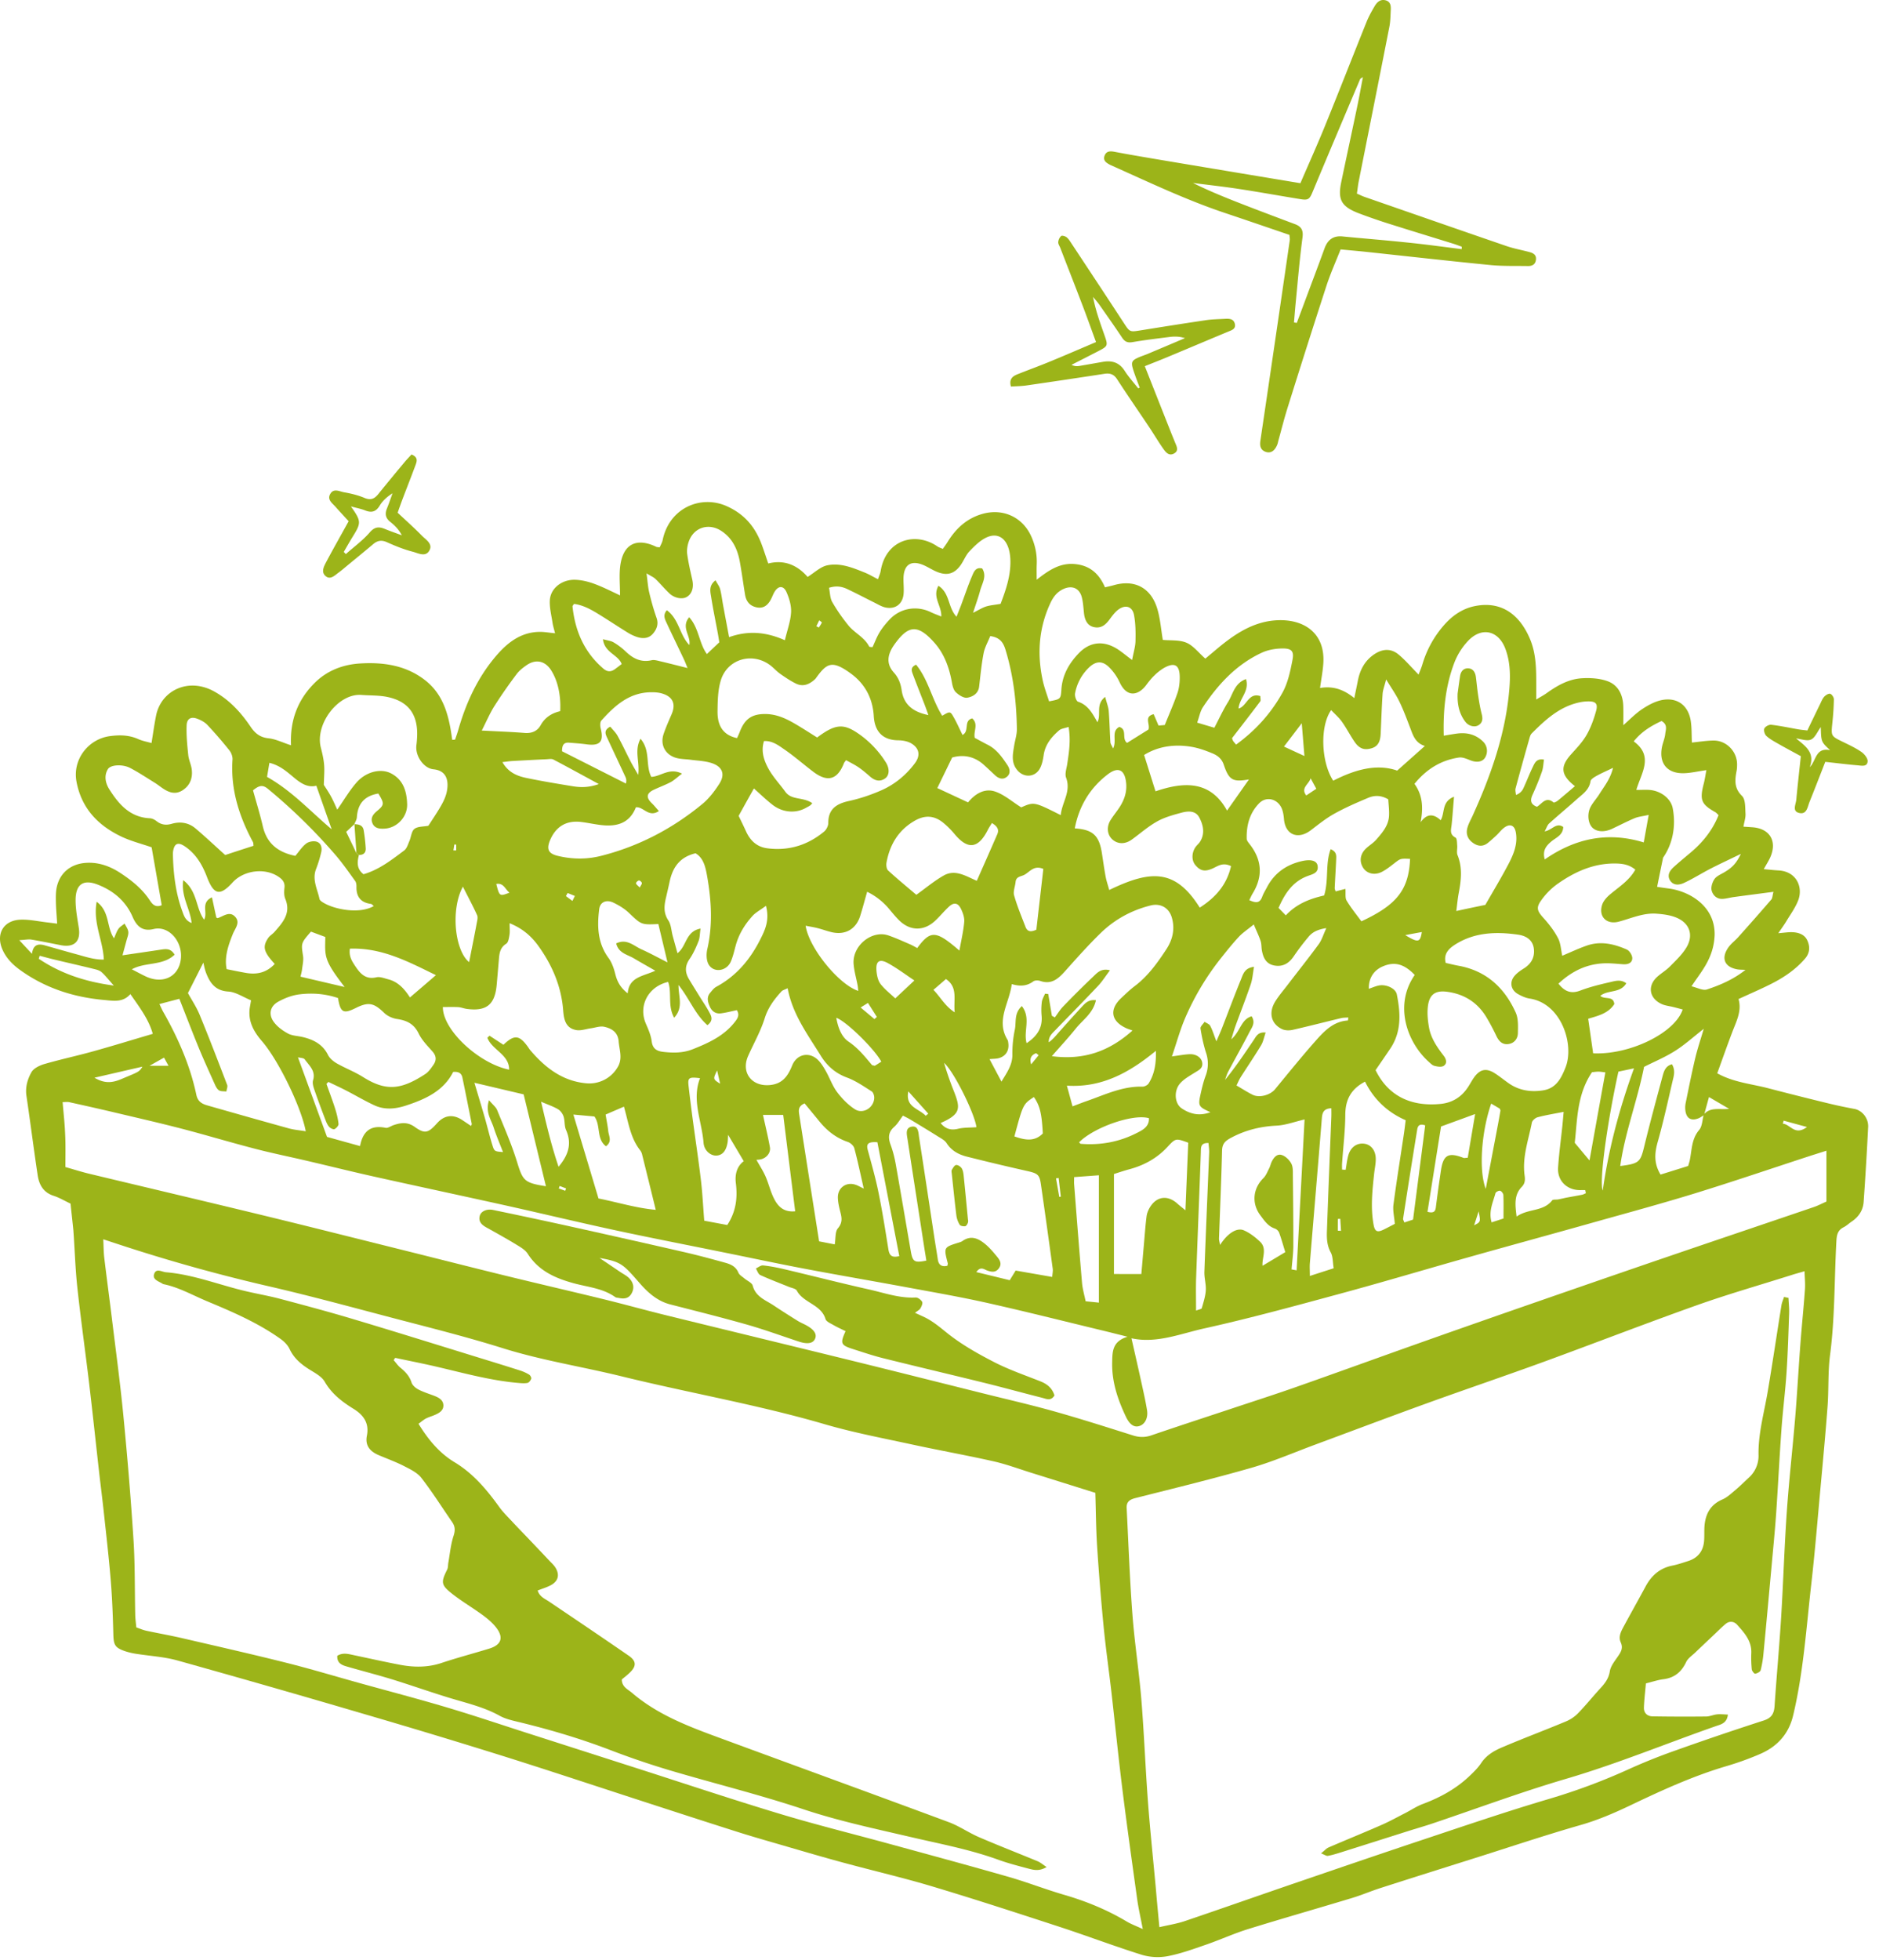 <svg width="163" height="170" fill="none" xmlns="http://www.w3.org/2000/svg"><path d="M6.12 104.381c-.549-.26-.987-.524-1.466-.678-.89-.285-1.26-.955-1.385-1.779-.345-2.29-.633-4.589-.974-6.879-.114-.759.093-1.461.438-2.067.199-.345.719-.588 1.145-.71 1.389-.402 2.806-.703 4.199-1.092 1.697-.471 3.382-.991 5.177-1.519-.361-1.28-1.15-2.298-1.945-3.447-.65.75-1.466.584-2.282.511-2.615-.235-5.031-1.007-7.187-2.53-.69-.487-1.283-1.055-1.629-1.847-.588-1.348.09-2.534 1.572-2.587.788-.028 1.58.155 2.371.244.24.028.483.06.804.101-.04-.674-.097-1.275-.11-1.876-.008-.434-.016-.88.078-1.299.272-1.23 1.202-1.986 2.46-2.091 1.137-.094 2.153.276 3.07.881.967.638 1.876 1.36 2.53 2.351.22.333.48.67 1.044.434l-.877-5.022c-.85-.3-1.844-.54-2.737-.983-1.974-.97-3.358-2.449-3.78-4.71-.358-1.913 1.014-3.704 2.919-3.951.844-.11 1.652-.094 2.448.264.35.158.743.227 1.141.34.139-.852.244-1.628.398-2.395.443-2.168 2.802-3.322 5.04-2.079 1.331.739 2.322 1.823 3.159 3.062.385.568.816.921 1.55.999.622.064 1.219.37 1.954.605-.098-2.173.589-3.968 2.079-5.434 1.088-1.072 2.473-1.575 3.922-1.66 2.006-.122 3.98.154 5.649 1.466 1.652 1.299 2.07 3.195 2.335 5.16.08-.008.166-.012.247-.02.098-.288.203-.576.285-.869.678-2.359 1.689-4.552 3.3-6.423.996-1.158 2.161-2.047 3.785-2.055.39 0 .78.073 1.304.122-.082-.33-.175-.617-.22-.914-.097-.638-.264-1.283-.235-1.92.045-1.069 1.056-1.84 2.2-1.803.963.032 1.832.39 2.689.783.361.167.715.337 1.202.569 0-.91-.085-1.738.016-2.542.244-1.909 1.405-2.498 3.127-1.67.06.03.142.025.296.046.085-.2.215-.41.26-.638.58-2.794 3.318-3.935 5.559-2.932 1.543.69 2.473 1.811 3.033 3.33.187.503.353 1.02.565 1.64 1.433-.361 2.558.175 3.415 1.166.596-.366 1.112-.885 1.709-1.007 1.129-.236 2.213.21 3.257.633.365.146.706.354 1.14.573.094-.284.2-.5.236-.731.459-2.729 3.037-3.411 4.922-2.112.117.082.26.122.467.212.134-.195.28-.386.406-.59.727-1.185 1.685-2.07 3.057-2.452 1.767-.491 3.464.292 4.211 1.965.345.772.508 1.58.471 2.425-.016.39-.004.775-.004 1.327 1.035-.812 2.002-1.474 3.297-1.36 1.304.114 2.116.824 2.627 2.018.293-.069.528-.117.76-.183 1.766-.511 3.187.183 3.756 1.97.28.885.341 1.84.503 2.773.658.065 1.426-.016 2.047.244.593.248 1.039.853 1.64 1.38.232-.194.532-.442.825-.69 1.595-1.352 3.281-2.554 5.465-2.64 2.323-.089 4.118 1.158 3.947 3.74-.045.679-.179 1.349-.284 2.136 1.133-.19 2.054.13 2.972.878.118-.59.215-1.032.301-1.478.182-.955.597-1.763 1.429-2.323.715-.48 1.45-.528 2.107.02.601.5 1.113 1.109 1.738 1.742.114-.304.24-.58.325-.869a8.988 8.988 0 0 1 1.86-3.398c.727-.837 1.604-1.458 2.712-1.678 2.307-.454 3.866.752 4.751 2.819.577 1.34.557 2.753.557 4.166v1.12c.373-.227.649-.37.897-.548.926-.666 1.917-1.226 3.062-1.295.739-.045 1.539.004 2.225.252.926.337 1.336 1.177 1.368 2.164.017.528.004 1.06.004 1.653.557-.484 1.056-1.011 1.645-1.401.528-.35 1.137-.678 1.75-.788 1.324-.232 2.258.508 2.457 1.843.089.597.065 1.21.097 1.852.666-.065 1.275-.17 1.88-.174 1.125-.005 2.043.954 2.039 2.079 0 .178-.009.365-.041.54-.15.791-.232 1.502.467 2.184.309.3.272.999.304 1.523.025.35-.105.706-.178 1.145.276.016.511.032.747.049 1.515.093 2.189 1.173 1.596 2.57-.138.32-.333.617-.581 1.064.516.045.897.09 1.279.11 1.584.089 2.148 1.478 1.702 2.61-.248.63-.658 1.194-1.012 1.779-.182.305-.393.589-.706 1.056.499-.04.804-.09 1.108-.09.573 0 1.141.163 1.393.687.252.523.264 1.092-.191 1.616-.848.978-1.896 1.669-3.033 2.233-.873.435-1.77.82-2.729 1.263.301 1.043-.194 1.94-.548 2.879-.446 1.177-.865 2.363-1.299 3.561 1.429.792 2.964.914 4.422 1.295 1.709.447 3.427.877 5.145 1.296a41.41 41.41 0 0 0 2.322.495c.658.118 1.243.788 1.202 1.576a304.642 304.642 0 0 1-.39 6.484c-.048.723-.422 1.296-1.031 1.706-.24.162-.451.369-.707.499-.531.268-.601.691-.629 1.247-.179 3.281-.118 6.574-.548 9.843-.191 1.466-.106 2.964-.215 4.442-.175 2.343-.394 4.682-.609 7.017-.26 2.842-.492 5.684-.817 8.519-.426 3.764-.674 7.557-1.559 11.264-.382 1.608-1.368 2.692-2.838 3.334-.959.418-1.949.771-2.948 1.067-2.891.853-5.612 2.1-8.324 3.395-1.397.666-2.814 1.279-4.321 1.71-3.09.885-6.144 1.912-9.209 2.879-2.725.86-5.45 1.717-8.166 2.59-.824.264-1.624.609-2.457.861-3.009.91-6.03 1.771-9.03 2.7-1.239.386-2.425.93-3.651 1.353-1.092.377-2.193.779-3.322.994a4.816 4.816 0 0 1-2.229-.117c-2.412-.756-4.78-1.657-7.183-2.441-3.642-1.189-7.289-2.379-10.96-3.48-2.558-.767-5.169-1.372-7.747-2.071-1.64-.442-3.269-.921-4.901-1.396-1.421-.415-2.847-.817-4.256-1.263-2.79-.885-5.57-1.791-8.356-2.696-4.053-1.316-8.097-2.664-12.162-3.939a643.3 643.3 0 0 0-11.934-3.606A1228.772 1228.772 0 0 0 15.39 144c-1.173-.325-2.42-.39-3.633-.585a5.885 5.885 0 0 1-.942-.231c-.845-.297-.959-.54-.983-1.45-.04-1.551-.097-3.106-.223-4.653-.159-1.945-.382-3.886-.593-5.831-.13-1.223-.289-2.441-.427-3.663-.288-2.55-.556-5.1-.86-7.65-.33-2.761-.72-5.515-1.02-8.28-.178-1.652-.223-3.321-.345-4.978-.077-.772-.17-1.559-.243-2.298Zm24.798-30.398c.073.053.146.106.219.162-.159.618-.207 1.21.398 1.67 1.348-.386 2.432-1.239 3.528-2.06.228-.17.325-.527.451-.816.154-.353.175-.844.435-1.051.28-.224.771-.191 1.214-.276.353-.557.767-1.153 1.12-1.779.212-.373.398-.784.48-1.198.182-.934-.02-1.81-1.162-1.92-.84-.082-1.6-1.15-1.478-2.096.037-.288.057-.576.065-.864.04-1.836-.792-2.944-2.595-3.314-.735-.15-1.506-.118-2.257-.175-1.986-.142-4.028 2.518-3.505 4.565.126.49.244.99.285 1.49.044.511-.008 1.031-.025 1.746.118.187.382.572.605.974.216.39.386.8.56 1.174.581-.829 1.052-1.645 1.662-2.343.84-.962 2.131-1.267 3.029-.788 1.051.56 1.34 1.563 1.372 2.656.033 1.08-.852 2.046-1.928 2.12-.435.028-.914 0-1.097-.504-.154-.426.065-.735.41-1.02.65-.535.638-.657.118-1.518-1.198.203-1.787.869-1.864 2.055-.012.203-.138.398-.215.597l-.004.008c-.223.207-.443.418-.707.662l.886 1.843Zm116.904 22.715c-.155.093-.301.211-.467.28-.646.26-1.06.02-1.149-.662a1.997 1.997 0 0 1 .02-.645c.268-1.308.528-2.62.836-3.919.199-.832.476-1.644.735-2.53-.905.707-1.656 1.393-2.505 1.925-.877.552-1.848.954-2.672 1.373-.585 2.944-1.657 5.684-2.067 8.6 1.649-.211 1.75-.337 2.083-1.706.488-2.005 1.028-3.995 1.564-5.989.126-.463.235-.97.84-1.129.329.553.146 1.052.037 1.527-.402 1.73-.78 3.464-1.263 5.17-.276.97-.37 1.871.236 2.87l2.395-.747c.061-.211.106-.345.138-.483.187-.902.146-1.852.816-2.64.273-.32.273-.877.394-1.328.553-.686 1.365-.414 2.205-.503l-1.746-1.023c-.15.532-.288 1.047-.43 1.559Zm-48.687 70.597c-.199-1.051-.381-1.819-.487-2.598-.438-3.151-.881-6.307-1.275-9.462-.353-2.834-.637-5.676-.962-8.515-.22-1.9-.492-3.796-.678-5.701-.224-2.302-.41-4.608-.56-6.919-.098-1.51-.106-3.025-.155-4.637-1.88-.589-3.703-1.161-5.526-1.73-1.105-.345-2.197-.755-3.322-1.007-2.327-.524-4.674-.942-7.005-1.446-2.541-.552-5.108-1.035-7.605-1.762-5.807-1.697-11.768-2.716-17.635-4.158-3.44-.844-6.948-1.385-10.346-2.452-3.306-1.036-6.68-1.864-10.034-2.749-3.39-.894-6.773-1.811-10.188-2.599a147.818 147.818 0 0 1-11.723-3.212c-.853-.272-1.702-.552-2.676-.873.032.637.028 1.137.09 1.632.206 1.722.438 3.439.649 5.157.345 2.826.727 5.644 1.003 8.475.35 3.597.65 7.199.881 10.805.138 2.156.102 4.328.15 6.489.008.357.057.71.094 1.1.308.106.572.223.848.284 1.024.224 2.06.402 3.082.638 3.025.702 6.059 1.388 9.072 2.144 2.136.536 4.243 1.173 6.367 1.762 2.501.694 5.015 1.352 7.504 2.091 2.355.699 4.686 1.486 7.024 2.238 3.168 1.015 6.335 2.034 9.502 3.049 4.13 1.324 8.24 2.7 12.39 3.951 3.11.942 6.273 1.722 9.407 2.579 3.484.954 6.977 1.896 10.448 2.891 1.629.467 3.212 1.088 4.84 1.563 1.913.556 3.736 1.303 5.45 2.327.361.215.767.361 1.376.645Zm1.438-.166c.824-.191 1.543-.301 2.221-.532 3.248-1.101 6.481-2.242 9.725-3.35 3.622-1.239 7.244-2.481 10.878-3.691 3.622-1.206 7.24-2.441 10.899-3.525a52.908 52.908 0 0 0 6.891-2.554 50.174 50.174 0 0 1 4.012-1.62 275.383 275.383 0 0 1 7.804-2.652c.674-.219.893-.592.938-1.25.171-2.562.41-5.125.569-7.687.19-3.066.28-6.135.495-9.197.191-2.741.503-5.474.731-8.211.174-2.127.288-4.263.451-6.391.117-1.551.28-3.094.389-4.645.037-.516-.02-1.036-.036-1.58-.455.134-.764.215-1.072.313-2.757.873-5.543 1.669-8.267 2.635-4.463 1.588-8.881 3.301-13.331 4.926-3.367 1.226-6.757 2.375-10.127 3.593-3.229 1.17-6.441 2.38-9.661 3.574-1.831.678-3.634 1.461-5.506 2.001-3.338.959-6.716 1.779-10.086 2.632-.504.126-.784.337-.755.869.158 3.069.267 6.139.499 9.201.183 2.452.568 4.889.772 7.341.239 2.948.353 5.905.572 8.857.187 2.489.447 4.97.678 7.455.094 1.112.199 2.221.317 3.488Zm-94.9-65.92c.816.232 1.433.431 2.067.581 4.994 1.198 9.993 2.375 14.987 3.585 3.968.963 7.923 1.962 11.882 2.948 3.118.776 6.233 1.572 9.355 2.335 2.806.687 5.624 1.336 8.434 2.022 1.754.431 3.496.914 5.25 1.349 5.377 1.319 10.757 2.623 16.133 3.942 3.83.942 7.65 1.905 11.471 2.859 2.067.516 4.146.991 6.197 1.567 2.298.646 4.572 1.373 6.85 2.092.544.17 1.04.174 1.583-.013 2.461-.84 4.93-1.644 7.399-2.464 1.75-.581 3.504-1.145 5.242-1.759 3.305-1.161 6.603-2.359 9.904-3.532 2.952-1.048 5.912-2.087 8.872-3.119 4.199-1.458 8.398-2.915 12.6-4.353 4.483-1.535 8.97-3.045 13.453-4.572.365-.126.711-.309 1.088-.475v-4.41c-.556.179-.995.313-1.433.455-3.297 1.076-6.582 2.197-9.896 3.22-2.899.893-5.831 1.689-8.754 2.509-3.618 1.02-7.245 2.006-10.862 3.026-3.761 1.059-7.5 2.18-11.269 3.199-3.906 1.06-7.816 2.128-11.767 3.005-2.083.463-4.146 1.328-6.306.853.296 1.311.593 2.599.873 3.886.17.775.349 1.555.475 2.339.11.666-.167 1.202-.617 1.368-.471.175-.877-.077-1.219-.804-.702-1.482-1.222-3.009-1.185-4.69.02-.934 0-1.827 1.332-2.233-.987-.248-1.714-.431-2.44-.605-3.229-.78-6.453-1.592-9.693-2.319-2.222-.499-4.471-.893-6.713-1.307-3.057-.569-6.123-1.088-9.18-1.669-2.311-.439-4.613-.93-6.916-1.397-3.191-.65-6.387-1.267-9.566-1.953-3.11-.67-6.21-1.417-9.315-2.108-3.915-.869-7.841-1.705-11.756-2.578-1.904-.426-3.8-.901-5.705-1.344-1.478-.345-2.972-.646-4.442-1.031-2.1-.545-4.174-1.17-6.274-1.718-1.92-.5-3.857-.942-5.794-1.401-1.336-.317-2.68-.617-4.02-.914-.163-.036-.337-.004-.565-.004.078.959.183 1.852.216 2.75.052.941.024 1.883.024 2.882Zm117.054-16.656c-.921-.962-1.742-1.178-2.749-.755-.808.337-1.258 1.03-1.234 1.953.284-.098.544-.212.82-.276.646-.155 1.503.227 1.608.763.325 1.62.418 3.228-.564 4.694-.423.63-.853 1.25-1.279 1.872 1.059 2.18 3 3.188 5.628 2.932 1.043-.102 1.835-.605 2.403-1.478.199-.305.362-.63.581-.914.487-.625 1.007-.715 1.697-.288.427.268.817.593 1.227.88.909.638 1.937.793 3.001.622 1.108-.175 1.551-1.007 1.936-1.973.792-1.99-.345-5.563-3.102-5.986-.349-.052-.694-.21-1.007-.385-.617-.341-.767-1.011-.333-1.552.219-.272.528-.487.829-.674.649-.406.966-.986.868-1.73-.101-.759-.682-1.104-1.364-1.201-1.9-.272-3.776-.212-5.453.852-.52.33-1.044.796-.825 1.6.386.085.735.175 1.089.24 2.416.43 4.008 1.904 4.982 4.065.236.523.199 1.197.187 1.798-.012.455-.293.84-.78.926-.548.098-.865-.231-1.088-.702a19.405 19.405 0 0 0-.865-1.625c-.78-1.29-1.945-2.014-3.427-2.204-1.007-.13-1.519.24-1.645 1.262-.073.597-.012 1.227.094 1.823.162.95.71 1.73 1.287 2.482.211.28.313.65-.012.86-.191.126-.544.07-.8 0-.195-.048-.362-.235-.524-.377-1.852-1.685-3.009-4.885-1.186-7.504Zm-58.65-13.798c.227.475.434.89.625 1.312.365.816.934 1.376 1.851 1.498 1.856.243 3.509-.264 4.938-1.45.195-.162.361-.487.361-.739-.004-1.19.67-1.669 1.811-1.916.947-.207 1.88-.524 2.766-.91 1.173-.512 2.156-1.32 2.927-2.347.508-.67.406-1.316-.312-1.738-.321-.187-.748-.26-1.125-.264-1.304-.012-2.039-.719-2.12-2.087-.09-1.539-.751-2.794-1.973-3.691-1.612-1.182-2.08-.934-2.977.292-.044.057-.08.122-.13.17-.483.456-1.04.707-1.677.395-.479-.236-.93-.54-1.368-.849-.32-.227-.585-.54-.902-.771-1.547-1.121-3.674-.496-4.239 1.331-.26.841-.276 1.779-.288 2.676-.016 1.133.37 2.063 1.693 2.343.073-.162.163-.349.236-.544.442-1.149 1.084-1.575 2.306-1.543.861.024 1.624.353 2.351.768.71.406 1.393.856 2.055 1.267 1.567-1.174 2.278-1.243 3.594-.325a8.539 8.539 0 0 1 2.379 2.505c.32.52.305 1.105-.081 1.372-.45.313-.885.195-1.283-.15-.33-.284-.658-.572-1.016-.816-.345-.235-.73-.422-1.088-.621-.101.142-.154.195-.178.256-.557 1.437-1.417 1.693-2.656.755-.837-.63-1.624-1.328-2.485-1.92-.52-.358-1.052-.784-1.795-.748-.284.873-.008 1.681.382 2.392.394.723.982 1.336 1.466 2.006.544.755 1.518.43 2.335.986-.134.224-.346.293-.532.402-.902.516-2.06.427-2.952-.288-.549-.434-1.056-.922-1.576-1.385-.475.841-.893 1.596-1.324 2.376Zm74.125 20.591c3.168.15 7.09-1.754 7.768-3.8-.272-.074-.54-.147-.808-.212-.349-.089-.723-.121-1.039-.272-1.072-.507-1.223-1.583-.346-2.363.35-.313.764-.556 1.093-.89.503-.51 1.047-1.019 1.413-1.623.645-1.06.312-2.096-.812-2.587-.54-.236-1.17-.317-1.771-.362-1.145-.085-2.188.403-3.268.69-1.077.29-1.803-.462-1.434-1.502.122-.34.422-.653.711-.893.767-.641 1.628-1.177 2.152-2.115-.475-.39-.979-.504-1.535-.528-1.978-.078-3.679.678-5.238 1.782a6.03 6.03 0 0 0-1.421 1.454c-.439.621-.289.913.235 1.494.479.528.926 1.113 1.255 1.742.235.447.252 1.007.365 1.523.731-.305 1.413-.63 2.124-.877 1.202-.422 2.367-.15 3.476.34.231.102.475.488.475.744 0 .43-.386.56-.792.532-.361-.024-.723-.061-1.084-.077-1.754-.09-3.224.536-4.528 1.758.536.682 1.089.91 1.905.597.84-.32 1.726-.532 2.607-.735.422-.097.897-.252 1.372.106-.528.893-1.604.548-2.253 1.092.385.349 1.141-.04 1.214.715-.532.82-1.422 1.015-2.266 1.27l.43 2.997ZM91.278 110.74c.02-.297.073-.508.045-.707-.333-2.436-.67-4.869-1.023-7.305-.126-.881-.277-.97-1.263-1.19a205.33 205.33 0 0 1-5.157-1.23c-.715-.179-1.336-.508-1.762-1.17-.163-.251-.48-.414-.748-.58-.796-.5-1.6-.987-2.404-1.47-.207-.126-.43-.228-.637-.337-.272.361-.471.723-.763.978-.524.463-.528.95-.305 1.556.199.54.341 1.108.443 1.677.442 2.493.865 4.99 1.295 7.483.17.995.3 1.084 1.36.881-.048-.32-.101-.637-.154-.958-.491-3.183-.99-6.363-1.474-9.546-.061-.41-.227-.991.329-1.109.609-.13.605.492.666.894.45 2.895.885 5.794 1.324 8.693.097.642.21 1.283.304 1.929.077.508.37.646.828.544.017-.093.05-.166.033-.223-.357-1.385-.357-1.385.97-1.795.102-.032.212-.065.3-.126.736-.528 1.386-.231 1.97.252.39.321.719.715 1.04 1.104.227.276.434.601.174.979-.28.414-.637.361-1.051.211-.248-.089-.569-.382-.922.146 1.027.248 1.978.479 2.895.703.228-.366.402-.65.516-.837l3.171.553Zm-5.376-55.578c-.199.5-.475.975-.573 1.478-.186.955-.276 1.93-.39 2.9-.072.617-.56.885-1.027.966-.304.053-.735-.227-.995-.475-.207-.199-.292-.564-.345-.873-.223-1.235-.641-2.408-1.453-3.35-1.52-1.75-2.335-1.567-3.509.053a6.92 6.92 0 0 0-.122.178c-.499.772-.62 1.54.05 2.282.397.443.596.947.681 1.547.179 1.243.995 1.88 2.319 2.145-.138-.382-.24-.674-.35-.959-.34-.877-.69-1.754-1.019-2.631-.101-.276-.182-.569.301-.78 1.064 1.3 1.377 3.026 2.266 4.43.65-.385.694-.398.962.07.297.515.536 1.063.8 1.595.63-.333.065-1.238.84-1.437.57.503.09 1.116.22 1.689.361.19.735.402 1.12.597.78.39 1.255 1.08 1.718 1.77.211.317.288.72-.036.995-.362.309-.743.163-1.064-.142-.317-.296-.634-.597-.954-.885-.861-.776-1.844-.894-2.745-.63-.484.995-.898 1.852-1.288 2.648l2.668 1.242c.569-.702 1.385-1.242 2.303-.954.82.26 1.522.898 2.31 1.385 1.117-.487 1.117-.487 3.427.674.102-1.109.914-2.034.467-3.24-.126-.333.033-.784.094-1.174.154-1.027.32-2.054.121-3.236-.328.114-.637.138-.824.3-.662.573-1.21 1.23-1.34 2.152-.057.39-.138.796-.317 1.137-.418.792-1.4.845-1.969.163-.564-.674-.386-1.425-.264-2.173.077-.458.231-.921.227-1.38-.032-2.36-.304-4.69-1.007-6.956-.178-.536-.442-1.003-1.303-1.12ZM44.208 80.066c0 .45.036.739-.012 1.015-.045.268-.098.646-.28.76-.553.345-.597.86-.642 1.404-.061.723-.122 1.442-.187 2.165-.154 1.713-.885 2.31-2.582 2.087-.252-.033-.496-.138-.744-.155-.45-.024-.9-.008-1.344-.008-.012 2.002 3.135 4.901 5.75 5.43.012-1.32-1.486-1.702-1.888-2.766.061-.06.126-.118.187-.179.402.264.808.528 1.206.788.93-.89 1.36-.857 2.091.134.085.118.158.244.252.353 1.283 1.499 2.773 2.656 4.82 2.85a2.85 2.85 0 0 0 2.801-1.493c.37-.715.09-1.413.033-2.128-.06-.812-.61-1.137-1.263-1.28-.357-.076-.771.082-1.157.135-.418.057-.857.223-1.25.154-.935-.162-1.085-.918-1.146-1.726-.162-2.079-.962-3.926-2.164-5.591-.589-.808-1.34-1.494-2.481-1.95Zm61.311 10.24c.211-.495.361-.816.487-1.144.552-1.418 1.08-2.839 1.657-4.248.174-.43.304-.974 1.12-1.068-.101.573-.13 1.064-.284 1.515-.406 1.198-.873 2.38-1.307 3.57-.118.316-.208.645-.382 1.205.8-.698.844-1.726 1.766-2.002.362.565.021.97-.182 1.36-.597 1.158-1.239 2.295-1.852 3.448-.118.223-.183.471-.272.71.913-1.116 1.697-2.29 2.489-3.459.211-.313.369-.719 1.035-.646-.142.406-.207.792-.398 1.105-.56.93-1.173 1.827-1.758 2.745-.142.227-.247.479-.373.739.523.304.946.58 1.397.804.592.292 1.526.028 1.94-.471 1.174-1.421 2.327-2.855 3.549-4.231.739-.833 1.531-1.661 2.77-1.738.016 0 .024-.118.048-.26-.219.016-.426.008-.621.053-1.405.337-2.802.698-4.211 1.019-.288.065-.653.06-.913-.061-.946-.443-1.198-1.405-.613-2.376.316-.52.726-.986 1.096-1.474.897-1.173 1.819-2.326 2.692-3.52.26-.353.386-.8.658-1.393-.759.118-1.198.345-1.527.735a20.46 20.46 0 0 0-1.303 1.714c-.431.633-.959.905-1.62.804-.748-.114-1.007-.634-1.133-1.275-.057-.285-.029-.59-.118-.857-.138-.426-.337-.828-.593-1.438-.544.443-.962.715-1.295 1.072-.561.601-1.072 1.247-1.584 1.889a22.802 22.802 0 0 0-3.053 5.108c-.455 1.043-.752 2.156-1.17 3.374.638-.081 1.092-.174 1.547-.19.569-.021 1.007.296 1.08.714.086.512-.296.666-.641.881-.451.284-.946.556-1.283.946-.553.638-.471 1.738.142 2.152.714.484 1.522.699 2.497.337-1.036-.467-1.084-.548-.853-1.575.118-.528.244-1.064.431-1.568a2.925 2.925 0 0 0 .044-2.001c-.219-.687-.373-1.401-.483-2.116-.028-.17.227-.386.353-.58.167.113.406.19.488.349.199.37.316.775.536 1.344Zm23.332-11.832c.71-1.242 1.38-2.351 1.985-3.5.455-.861.841-1.767.662-2.778-.109-.629-.503-.791-1.007-.422-.26.191-.455.463-.694.686-.236.22-.475.435-.723.638-.426.341-.861.308-1.295 0-.471-.333-.634-.792-.479-1.328.097-.345.28-.666.43-.99 1.515-3.338 2.749-6.762 3.147-10.436.146-1.369.211-2.745-.284-4.07-.597-1.599-2.055-1.94-3.233-.702a5.774 5.774 0 0 0-1.201 1.905c-.764 2.006-.975 4.113-.918 6.326.418-.069.767-.134 1.121-.182.873-.122 1.656.064 2.298.698.378.373.434.954.162 1.393-.227.365-.714.438-1.242.235-.329-.126-.699-.3-1.019-.252-1.556.232-2.814 1-3.858 2.283.715.986.772 2.079.532 3.33.564-.793 1.145-.728 1.742-.175.39-.662.057-1.604 1.157-2.039-.081.942-.13 1.69-.207 2.428-.045.423-.207.837.337 1.117.134.07.126.447.146.686.025.28-.069.601.033.845.442 1.1.304 2.2.093 3.313-.089.48-.13.967-.203 1.523.971-.215 1.815-.386 2.518-.532Zm-76.546-23.04c.381.106.69.134.934.28.373.22.727.488 1.04.788.637.61 1.331.963 2.245.756.231-.053.503.032.747.089.76.179 1.51.373 2.375.589-.138-.333-.235-.59-.353-.833-.48-1.015-.975-2.022-1.446-3.041-.154-.337-.377-.703 0-1.141 1.064.775 1.105 2.148 1.95 3.017.17-.78-.76-1.527-.009-2.408.853.946.845 2.254 1.535 3.192.37-.354.707-.67 1.076-1.02-.044-.264-.085-.548-.138-.828-.19-1.031-.406-2.059-.568-3.094-.073-.467-.228-.99.377-1.454.159.297.337.516.402.768.118.454.17.925.256 1.388.163.882.33 1.758.52 2.774 1.66-.593 3.212-.455 4.84.268.207-.882.492-1.64.536-2.412.033-.581-.154-1.214-.394-1.759-.264-.592-.714-.568-1.043-.02-.13.215-.207.463-.33.682-.267.484-.637.784-1.234.654-.568-.126-.893-.483-.995-1.125-.15-.93-.276-1.863-.442-2.79-.195-1.104-.638-2.078-1.62-2.716-1.1-.714-2.4-.292-2.822.946-.114.333-.175.719-.13 1.064.101.751.276 1.49.442 2.23.15.674-.028 1.246-.507 1.506-.386.211-1.052.085-1.482-.325-.419-.398-.788-.845-1.202-1.247-.163-.158-.39-.251-.78-.49.097.702.122 1.201.24 1.68.174.74.381 1.474.633 2.189.195.564-.008 1.023-.345 1.397-.378.414-.91.414-1.417.231a3.964 3.964 0 0 1-.78-.382c-.8-.495-1.583-1.015-2.383-1.51-.703-.435-1.413-.849-2.238-.954-.065.105-.138.17-.13.227.224 2.128 1.02 3.971 2.68 5.389.333.284.642.292.979.056.203-.146.402-.3.605-.459-.32-.836-1.49-.974-1.624-2.152ZM88.643 87.25c.812 1.04.118 2.177.414 3.216.906-.6 1.393-1.328 1.3-2.38-.037-.393-.029-.8.02-1.193.032-.244.178-.475.276-.715.093.008.187.016.28.028l.317 1.885c.085.048.17.093.256.142.24-.321.446-.666.722-.95a83.36 83.36 0 0 1 2.62-2.603c.336-.321.69-.735 1.44-.532-.389.511-.673.97-1.034 1.352-1.219 1.291-2.465 2.554-3.7 3.83-.28.287-.6.56-.576 1.059.345-.232.589-.544.852-.84.674-.76 1.353-1.515 2.039-2.258.284-.309.58-.622 1.202-.549-.244 1.137-1.15 1.706-1.754 2.465-.626.776-1.304 1.507-2.071 2.388 2.777.361 4.974-.418 6.996-2.225-.28-.106-.443-.15-.589-.224-1.287-.613-1.433-1.62-.373-2.607.37-.345.735-.702 1.137-1.007 1.153-.865 1.973-2.006 2.749-3.187.56-.853.783-1.783.483-2.79-.248-.832-.979-1.246-1.835-1.031-1.65.414-3.11 1.206-4.321 2.383-1.088 1.056-2.095 2.193-3.106 3.322-.59.658-1.178 1.182-2.152.84-.18-.06-.46-.06-.597.041-.56.418-1.174.443-1.868.232-.215 1.677-1.397 3.155-.37 4.832.053.089.061.207.073.316.078.654-.251 1.137-.877 1.288-.19.044-.394.04-.755.073.37.698.678 1.279 1.035 1.949.471-.784.955-1.438.947-2.343a9.856 9.856 0 0 1 .21-2.156c.143-.654-.089-1.41.61-2.051ZM56.499 67.373c.84-.033 1.551-.833 2.664-.28-.443.336-.694.584-.995.742-.479.252-.995.435-1.482.67-.609.3-.646.666-.15 1.145.211.203.394.435.621.687-.901.597-1.332-.402-1.994-.325-.564 1.417-1.689 1.69-3.005 1.539-.572-.065-1.14-.191-1.713-.264-1.295-.167-2.221.377-2.729 1.58-.32.767-.158 1.153.654 1.352 1.247.304 2.518.32 3.756.008 3.273-.825 6.205-2.36 8.803-4.503.573-.472 1.052-1.1 1.458-1.73.552-.849.288-1.527-.698-1.832-.577-.178-1.202-.195-1.803-.276-.422-.056-.865-.048-1.267-.17-.926-.284-1.36-1.137-1.056-2.05.195-.581.447-1.142.69-1.706.398-.91.122-1.547-.84-1.824-.305-.089-.638-.105-.958-.101-1.876.024-3.131 1.165-4.284 2.449-.126.138-.114.47-.061.686.288 1.145-.057 1.539-1.23 1.38-.5-.069-1.008-.101-1.511-.142-.492-.04-.613.248-.613.743l5.542 2.802c.073-.317.008-.467-.06-.613-.52-1.117-1.044-2.23-1.564-3.346-.154-.333-.316-.678.268-.974.207.255.467.499.63.791.402.731.75 1.486 1.133 2.226.17.332.365.65.657 1.165.155-1.145-.361-2.075.2-3.135.893 1.04.41 2.29.937 3.306Zm63.93 1.949c-.601-.358-1.19-.366-1.734-.134-.995.418-1.989.848-2.932 1.372-.722.398-1.376.926-2.038 1.43-1.141.872-2.217.393-2.339-.926-.028-.321-.073-.658-.195-.95-.357-.837-1.332-1.089-1.953-.46-.832.841-1.121 1.921-1.088 3.087.004.154.142.32.248.458 1.084 1.373 1.173 2.814.259 4.3-.101.167-.178.354-.284.565.528.236.898.305 1.117-.284.11-.305.288-.585.438-.873.658-1.235 1.71-1.941 3.046-2.238.767-.166 1.238-.02 1.32.382.129.662-.439.76-.857.918-1.296.483-1.97 1.498-2.526 2.77.215.218.406.413.629.645.975-1.044 2.161-1.458 3.326-1.726.414-1.352.085-2.729.565-4.012.531.215.491.564.479.877-.033.833-.09 1.665-.126 2.497-.004.094.053.191.077.285.276-.07.528-.134.853-.22.032.407-.041.776.101 1.016.378.633.849 1.206 1.283 1.798 3.086-1.429 4.11-2.745 4.223-5.416-.84-.037-.832-.029-1.364.381-.341.264-.686.54-1.068.74-.633.328-1.307.166-1.632-.338-.354-.548-.276-1.185.227-1.669.284-.276.646-.483.902-.78.54-.62 1.1-1.254 1.112-2.147.016-.435-.04-.865-.069-1.348ZM16.303 86.12c.317.585.744 1.218 1.028 1.913.824 2.006 1.6 4.028 2.375 6.054.061.158-.044.378-.069.573-.223-.033-.5.004-.662-.118-.186-.138-.296-.406-.398-.634-.458-1.023-.925-2.042-1.352-3.082-.572-1.392-1.108-2.797-1.665-4.206-.609.158-1.149.3-1.73.454.135.277.216.475.321.662 1.292 2.274 2.34 4.65 2.883 7.216.122.573.48.776.947.91a875.07 875.07 0 0 0 7.081 1.997c.463.126.95.163 1.462.248-.402-2.132-2.38-6.176-3.805-7.82-.739-.853-1.238-1.78-1.04-2.96.033-.196.07-.395.098-.577-.706-.289-1.328-.72-1.97-.76-1.12-.069-1.583-.73-1.928-1.612-.122-.317-.179-.658-.24-.897l-1.335 2.64Zm50.145-7.565c-.508.374-.89.573-1.162.87-.69.755-1.214 1.62-1.478 2.622-.121.455-.227.918-.414 1.349-.357.824-1.466.998-1.912.26-.212-.35-.224-.914-.126-1.337.479-2.09.361-4.178 0-6.253-.138-.784-.293-1.644-1.02-2.067-1.413.337-1.997 1.271-2.253 2.485-.098.46-.207.918-.313 1.377-.158.674-.227 1.303.203 1.953.248.37.26.893.382 1.348l.414 1.503c.812-.61.69-1.893 2.002-2.136-.069.455-.057.808-.179 1.104-.215.536-.454 1.076-.783 1.551-.406.593-.39 1.137-.05 1.718.297.5.606.987.91 1.482.285.463.597.91.853 1.389.179.333.394.715-.154 1.133-1.064-.93-1.551-2.286-2.51-3.488-.008 1.027.451 1.94-.377 2.842-.585-1.056-.179-2.156-.52-3.106-1.734.402-2.603 2.07-1.937 3.614.215.495.443 1.01.508 1.535.081.65.446.852.999.917.869.102 1.721.106 2.558-.227 1.356-.536 2.668-1.133 3.61-2.306.247-.31.507-.634.219-1.085-.463.098-.91.215-1.364.276-.443.061-.776-.146-.963-.552-.187-.406-.32-.828.012-1.226.163-.195.325-.414.54-.528 1.722-.926 2.916-2.347 3.785-4.056.418-.829.853-1.674.52-2.96Zm80.286 6.98c.475.106.978.394 1.344.273 1.149-.382 2.278-.861 3.341-1.698-.32-.016-.503-.012-.678-.04-1.116-.183-1.466-.938-.832-1.872.239-.354.605-.617.893-.942a235.266 235.266 0 0 0 2.859-3.249c.097-.114.093-.317.183-.666-1.239.163-2.343.305-3.448.455-.321.045-.637.138-.958.158-.512.029-.853-.316-.958-.735-.073-.292.061-.706.243-.978.167-.248.504-.394.784-.552.731-.419 1.1-.784 1.51-1.637-.99.48-1.831.87-2.659 1.295-.772.398-1.507.87-2.294 1.23-.386.18-.89.236-1.182-.214-.288-.447-.045-.845.292-1.154.479-.438.987-.852 1.482-1.27 1.064-.894 1.909-1.95 2.425-3.249-.122-.114-.191-.203-.281-.256-1.222-.686-1.368-1.056-1.007-2.456.094-.362.147-.735.232-1.19-.772.11-1.373.256-1.974.268-1.425.028-2.148-.857-1.884-2.246.073-.39.248-.763.289-1.157.036-.361.243-.804-.321-1.125-.869.406-1.722.898-2.412 1.767 1.762 1.29.654 2.74.223 4.21.467 0 .828-.028 1.186.004.93.086 1.819.727 1.977 1.604.297 1.608-.04 3.115-.84 4.264-.199.966-.354 1.718-.516 2.522-.028-.041-.012.008.012.012.321.049.638.097.959.138 1.839.231 4.093 1.539 4.015 4.08a5.298 5.298 0 0 1-.515 2.068c-.374.808-.942 1.51-1.49 2.338ZM29.322 86.552c-1.15-.386-2.274-.455-3.383-.313-.625.081-1.259.329-1.815.638-.702.393-.852 1.1-.37 1.754.305.414.768.75 1.227.999.365.198.836.203 1.255.3.946.223 1.754.625 2.22 1.563.147.293.456.548.748.72.747.425 1.563.734 2.286 1.189 2.03 1.279 3.334 1.088 5.4-.256.289-.187.508-.512.711-.804.28-.402.252-.784-.101-1.173-.43-.484-.906-.967-1.182-1.54-.402-.832-1.023-1.132-1.872-1.258-.394-.057-.832-.252-1.112-.524-.89-.865-1.36-.983-2.453-.439-1.096.544-1.348.419-1.56-.856Zm-7.33-13.201c-.016-.126-.004-.24-.048-.325-1.206-2.234-1.95-4.572-1.775-7.155.017-.264-.105-.593-.272-.8a36.447 36.447 0 0 0-1.904-2.2c-.215-.228-.524-.399-.82-.516-.585-.24-.963-.057-.983.564-.033.857.053 1.718.142 2.57.045.427.256.833.305 1.26.08.726-.143 1.36-.792 1.782-.61.398-1.174.21-1.714-.155-.24-.162-.467-.345-.71-.495-.703-.434-1.39-.893-2.12-1.275-.658-.35-1.701-.292-1.937.09-.365.588-.207 1.242.118 1.754.82 1.295 1.795 2.432 3.516 2.513.2.008.423.122.585.252.406.317.82.37 1.316.227.73-.211 1.457-.105 2.046.39.873.735 1.701 1.519 2.59 2.319.752-.248 1.597-.524 2.457-.8Zm84.798 1.762c-.707-.35-1.125-.012-1.58.195-.694.317-1.1.223-1.535-.313-.308-.386-.308-1.027.024-1.519.122-.178.301-.316.415-.499.426-.698.268-1.417-.069-2.067-.321-.625-.975-.585-1.543-.434-.723.195-1.474.398-2.12.76-.78.434-1.466 1.043-2.193 1.57-.584.423-1.222.415-1.693-.008-.45-.406-.524-1.092-.15-1.689.251-.398.556-.76.808-1.157.394-.625.617-1.308.536-2.063-.118-1.129-.678-1.433-1.588-.739-1.543 1.178-2.497 2.753-2.867 4.69 1.576.102 2.12.621 2.356 2.168.105.679.199 1.36.324 2.035.073.377.203.747.309 1.14 3.585-1.733 5.721-1.867 7.853 1.528 1.352-.865 2.339-1.958 2.713-3.598Zm4.706 33.475c-.187-.601-.337-1.149-.532-1.685a.67.67 0 0 0-.366-.357c-.596-.195-.909-.678-1.258-1.141-.776-1.023-.662-2.327.251-3.228.236-.232.362-.577.516-.877.081-.159.118-.341.191-.508.179-.386.463-.759.893-.625.329.101.662.43.829.747.158.296.13.706.134 1.064.024 2.026.044 4.052.04 6.078-.004.666-.097 1.336-.154 2.031.11.02.248.044.438.081.232-4.365.459-8.686.691-13.087-.873.203-1.637.495-2.412.536-1.385.069-2.66.37-3.898 1.019-.561.292-.837.524-.849 1.173-.061 2.534-.175 5.068-.264 7.602-.004.15.049.3.093.556.638-1.003 1.454-1.535 2.067-1.267.516.224.995.597 1.405.987.634.605.146 1.421.211 2.083.666-.394 1.292-.771 1.974-1.182ZM86.799 52.369c.435-1.145.849-2.327.853-3.61 0-.427-.045-.877-.187-1.28-.32-.905-1.015-1.27-1.884-.872-.56.26-1.043.743-1.482 1.202-.317.333-.487.8-.755 1.185-.544.776-1.19.959-2.075.593-.366-.15-.703-.37-1.06-.536-1.15-.532-1.823-.114-1.835 1.145-.004.435.048.87.012 1.3-.081.885-.71 1.368-1.576 1.185-.34-.073-.662-.276-.982-.434-.776-.386-1.543-.792-2.327-1.161-.459-.216-.95-.313-1.584-.11.09.43.082.89.276 1.23.41.715.89 1.401 1.413 2.043.537.653 1.385 1.019 1.791 1.815.029.053.187.04.293.06.207-.446.37-.893.613-1.29.243-.399.548-.768.869-1.11.921-.986 2.347-1.23 3.565-.64.272.133.56.235.918.381.044-.934-.8-1.673-.248-2.664 1.011.646.812 1.888 1.571 2.684.155-.398.289-.722.41-1.047.305-.813.577-1.64.918-2.437.154-.361.309-.856.902-.698.418.69-.013 1.283-.175 1.888-.162.613-.382 1.206-.621 1.953.5-.247.808-.447 1.145-.552.373-.11.771-.138 1.242-.223ZM23.832 83.594c-.97-1.051-1.076-1.486-.569-2.245.134-.203.374-.333.54-.52.72-.82 1.462-1.628.947-2.875-.118-.28-.11-.641-.073-.954.056-.475-.175-.739-.528-.974-1.17-.788-3.001-.56-3.972.503-1.1 1.21-1.628 1.08-2.22-.47-.403-1.06-.967-2.031-1.95-2.677-.568-.373-.877-.231-.987.418a1.717 1.717 0 0 0-.02.325c.04 1.673.236 3.322.816 4.905.138.374.252.8.804 1.016-.117-1.247-.926-2.27-.727-3.716 1.255.967 1.072 2.424 1.811 3.423.354-.605-.337-1.454.683-1.937.138.642.26 1.214.381 1.763.07.024.102.048.126.04.496-.166 1.02-.63 1.498-.122.48.504.009 1.003-.19 1.49-.41 1.012-.752 2.03-.54 3.062.633.122 1.19.244 1.75.337.91.138 1.713-.04 2.42-.791Zm75.178 26.894c.077-.877.146-1.702.219-2.526.073-.828.13-1.661.235-2.489.037-.276.159-.564.309-.804.589-.938 1.539-1.04 2.367-.284.171.154.358.296.695.576.085-2.091.166-3.991.243-5.863-1.096-.398-1.092-.394-1.811.377-.913.983-2.042 1.596-3.334 1.937-.41.11-.816.248-1.299.402v8.67c.788.004 1.567.004 2.376.004Zm-.8-53.25c.121-.659.28-1.15.292-1.641.016-.751.012-1.519-.126-2.254-.134-.723-.698-.93-1.308-.516-.34.232-.6.605-.856.947-.33.434-.707.73-1.283.617-.528-.102-.817-.512-.894-1.206-.052-.467-.073-.942-.19-1.393-.208-.792-.85-1.052-1.6-.71-.56.255-.894.71-1.142 1.254-.994 2.152-1.144 4.39-.645 6.684.134.617.365 1.214.548 1.803.987-.187 1.015-.187 1.068-1.023.081-1.267.674-2.287 1.519-3.16.974-1.007 2.164-1.1 3.346-.349.394.256.75.56 1.27.946ZM86.048 71.375c-.13.215-.252.39-.345.573-.837 1.665-1.746 1.774-2.912.365a7.552 7.552 0 0 0-.917-.921c-.788-.666-1.604-.736-2.501-.228-1.422.808-2.185 2.071-2.47 3.642-.04.22 0 .557.143.687.816.75 1.677 1.453 2.444 2.107.808-.576 1.551-1.206 2.384-1.677 1.01-.568 1.945.077 2.863.463.613-1.389 1.197-2.704 1.77-4.024.203-.455-.04-.727-.459-.987ZM31.234 99.39c.256-1.364.991-1.831 2.217-1.583.207.04.463-.159.699-.236.633-.211 1.202-.292 1.835.163.87.625 1.174.52 1.925-.321.637-.715 1.4-.808 2.2-.272l.756.507c.037-.11.065-.146.057-.178-.268-1.34-.532-2.684-.812-4.025-.077-.369-.33-.531-.8-.483-.829 1.645-2.392 2.355-4.073 2.908-.922.304-1.856.402-2.757-.013-.816-.377-1.596-.84-2.396-1.254-.524-.272-1.064-.52-1.596-.776l-.17.17c.248.7.511 1.394.739 2.1.142.447.26.906.308 1.369.017.146-.186.373-.345.454-.101.049-.345-.069-.45-.178-.143-.15-.24-.362-.317-.565a76.507 76.507 0 0 1-.975-2.647c-.093-.268-.195-.597-.122-.845.248-.82-.34-1.279-.718-1.81-.098-.139-.406-.13-.593-.184.845 2.307 1.657 4.536 2.521 6.903.805.224 1.767.492 2.867.796Zm37.094-13.688c-.232.118-.427.158-.536.276-.63.686-1.166 1.401-1.458 2.339-.353 1.125-.95 2.168-1.433 3.253-.63 1.42.284 2.647 1.827 2.533 1.12-.08 1.612-.755 1.99-1.697.406-1.015 1.51-1.226 2.257-.467.272.276.484.625.674.966.337.597.565 1.267.97 1.807.423.56.943 1.097 1.532 1.478.714.467 1.665-.125 1.689-.986.004-.187-.086-.471-.224-.557-.694-.438-1.384-.921-2.148-1.202-1.015-.373-1.742-1.035-2.278-1.908-1.132-1.831-2.444-3.581-2.862-5.835Zm48.093 15.727c.106.008.207.012.313.02.069-.406.114-.82.219-1.218.199-.751.764-1.145 1.43-1.04.588.094.978.626.962 1.381-.008.398-.093.792-.138 1.186-.159 1.478-.321 2.956-.053 4.438.11.613.317.71.885.434.374-.187.743-.381.959-.495-.049-.621-.187-1.157-.118-1.665.268-2.047.601-4.085.905-6.127.057-.386.102-.776.155-1.194-1.629-.71-2.786-1.856-3.525-3.346-1.255.658-1.709 1.604-1.714 2.887-.008 1.372-.178 2.745-.272 4.117-.02.207-.008.415-.008.622ZM10.627 82.847c1.263-.186 2.298-.333 3.33-.491.434-.065.856-.13 1.19.439-1.04.986-2.547.617-3.712 1.266.455.232.828.439 1.218.622 1.295.605 2.554.174 2.936-1.044.52-1.66-.792-3.427-2.266-3.07-.926.224-1.45-.195-1.823-1.064-.585-1.356-1.665-2.265-3.033-2.793-1.227-.475-1.893-.037-1.909 1.303-.008.825.154 1.649.28 2.47.175 1.152-.398 1.709-1.559 1.485-.853-.166-1.701-.345-2.558-.487-.256-.04-.528.02-1.048.053.443.479.723.78 1.1 1.181.106-.804.54-.889 1.089-.739.938.264 1.876.536 2.818.792.747.203 1.49.463 2.327.447-.07-1.677-.959-3.171-.622-5.015 1.162.865.833 2.193 1.503 3.171.154-.34.235-.613.394-.828.13-.183.349-.3.528-.45.113.235.292.462.32.71.029.235-.085.495-.15.739-.101.378-.207.751-.353 1.303Zm41.938 16.56c-.85-.646-.43-1.78-1-2.583-.523-.049-1.063-.097-1.827-.167.768 2.567 1.478 4.93 2.18 7.277 1.702.341 3.262.832 4.967.987-.414-1.69-.792-3.224-1.173-4.755a1.007 1.007 0 0 0-.167-.394c-.723-.91-.954-2.006-1.23-3.09-.057-.224-.118-.447-.187-.71-.577.247-1.064.458-1.592.685.081.512.179.967.227 1.43.05.434.362.917-.198 1.32Zm22.658-22.07c-.212.743-.394 1.43-.605 2.103-.358 1.133-1.28 1.665-2.433 1.41-.422-.094-.832-.252-1.254-.358-.33-.085-.666-.134-1.044-.21.284 1.924 2.887 5.115 4.568 5.651-.024-.199-.036-.365-.069-.532-.114-.596-.288-1.19-.337-1.79-.13-1.608 1.592-2.973 3.009-2.49.646.22 1.267.508 1.892.776.215.094.418.215.617.321 1.162-1.567 1.617-1.543 3.659.22.158-.89.35-1.682.418-2.49.033-.373-.118-.792-.288-1.14-.256-.52-.61-.574-1.035-.18-.427.39-.792.85-1.215 1.239-.97.893-2.152.877-3.09-.037-.308-.3-.58-.637-.857-.966a5.751 5.751 0 0 0-1.936-1.527Zm25.821-14.464c.398-.994.792-1.872 1.1-2.777.146-.43.199-.918.195-1.377-.008-1.055-.446-1.307-1.36-.796a4.273 4.273 0 0 0-.845.662c-.26.248-.487.536-.702.825-.634.857-1.653 1.177-2.31-.252a4.517 4.517 0 0 0-.927-1.312c-.576-.56-1.136-.515-1.717.033a4.118 4.118 0 0 0-1.218 2.254c-.045.227.105.673.26.722.869.285 1.25 1.02 1.68 1.779.354-.703-.186-1.527.67-2.197.135.512.28.865.31 1.226.072.902.089 1.807.145 2.709.009.138.114.268.232.536.357-.683-.195-1.482.54-1.868.727.22.175 1.031.678 1.384.654-.41 1.287-.804 1.852-1.157.162-.491-.414-1.112.45-1.332.151.346.285.662.423.987.264-.02.471-.04.544-.049Zm22.56 1.82c-.832-.26-1.027-.922-1.271-1.564-.296-.775-.584-1.555-.946-2.298-.288-.597-.678-1.145-1.141-1.909-.146.573-.284.91-.308 1.251-.077 1.15-.114 2.302-.167 3.456-.032.73-.268 1.108-.792 1.262-.629.187-1.063.041-1.482-.572-.385-.565-.698-1.182-1.096-1.738-.256-.361-.605-.658-.926-.999-.991 1.393-.873 4.52.179 6.123 1.823-.933 3.732-1.51 5.551-.877l2.399-2.136ZM69.798 95.69c-.618.264-.512.678-.451 1.068.418 2.676.836 5.356 1.259 8.032l.45 2.862c.528.102.967.191 1.357.264.089-.536.024-1.1.276-1.396.402-.476.345-.886.215-1.389-.106-.414-.211-.845-.22-1.271-.016-.861.728-1.385 1.532-1.117.19.061.365.171.714.333-.292-1.279-.524-2.396-.82-3.5-.06-.223-.337-.467-.564-.544-.991-.337-1.77-.942-2.425-1.734-.43-.524-.864-1.048-1.323-1.608Zm-47.85-27.15c.288 1.044.609 2.072.852 3.124.354 1.526 1.365 2.265 2.819 2.558.324-.382.584-.792.946-1.068.219-.17.629-.24.897-.163.386.114.495.52.406.902a10.49 10.49 0 0 1-.442 1.45c-.374.93.11 1.758.288 2.614.028.139.235.268.386.354.938.552 3.073.986 4.324.264-.09-.07-.166-.175-.256-.187-.869-.114-1.263-.613-1.246-1.478.004-.17-.017-.374-.11-.504-.548-.76-1.084-1.53-1.693-2.241a48.361 48.361 0 0 0-5.884-5.758c-.443-.362-.747-.309-1.287.134Zm111.377 1.426c.431-.243.772-.934 1.438-.377.049.04.272-.074.378-.159.495-.406.978-.824 1.482-1.25-1.235-.97-1.292-1.69-.345-2.75.479-.535.994-1.067 1.348-1.68.373-.646.633-1.373.832-2.096.179-.641-.045-.844-.727-.828a3.88 3.88 0 0 0-.751.093c-1.705.374-2.928 1.507-4.109 2.688-.118.118-.167.321-.215.492-.402 1.42-.8 2.842-1.182 4.271-.049.175.02.382.032.573.341-.134.524-.329.634-.56.292-.622.532-1.267.832-1.88.163-.333.317-.748.967-.626-.061.366-.065.719-.179 1.036-.24.682-.512 1.352-.812 2.006-.219.475-.195.824.377 1.047Zm-26.097-5.392c1.734-1.259 3.05-2.75 4.02-4.495.475-.857.69-1.893.877-2.871.138-.719-.081-.967-.808-.97-.625-.005-1.307.109-1.872.373-2.193 1.02-3.78 2.737-5.092 4.714-.243.366-.321.845-.499 1.344.556.167.995.297 1.49.443.41-.784.755-1.539 1.19-2.237.426-.683.56-1.633 1.555-1.982.321 1.068-.589 1.681-.646 2.554.719-.187.853-1.421 1.889-1.08 0 .19.056.373-.009.459-.795 1.06-1.612 2.107-2.448 3.191.016.041.045.15.097.24.057.093.138.17.256.317Zm-58.63-2.9c.072-1.396-.22-2.651-.784-3.54-.52-.82-1.324-1.003-2.128-.451-.325.223-.65.48-.881.792a42.403 42.403 0 0 0-1.909 2.745c-.41.65-.71 1.364-1.104 2.136 1.364.073 2.546.113 3.723.207.61.048 1.089-.15 1.377-.658.373-.67.938-1.052 1.705-1.23Zm88.975 41.804c-.02-.089-.037-.178-.057-.268-.13 0-.256-.004-.386 0-1.169.033-2.042-.792-1.969-1.945.077-1.19.239-2.371.365-3.557.045-.414.077-.828.118-1.283-.849.166-1.559.28-2.249.463-.203.053-.471.28-.508.47-.296 1.516-.849 3.002-.629 4.585.052.374.044.687-.252.991-.67.69-.573 1.535-.443 2.57 1.015-.714 2.303-.406 3.082-1.4.077-.102.337-.053.512-.086.243-.044.483-.105.727-.154.446-.085.897-.158 1.34-.248.13-.02.235-.089.349-.138Zm-29.228-35.883c-1.389.243-1.73.077-2.185-1.275-.17-.508-.52-.788-.946-.97-.564-.236-1.153-.451-1.75-.565-1.535-.284-2.997-.07-4.215.69.345 1.093.65 2.075.991 3.151 2.436-.832 4.755-.97 6.204 1.673.666-.942 1.296-1.843 1.901-2.704ZM57.112 80.135c-1.498.073-1.478.053-2.554-.967-.381-.365-.86-.653-1.34-.885-.613-.296-1.161-.065-1.238.565-.187 1.486-.142 2.94.812 4.235.284.39.459.89.576 1.364.159.642.419 1.182 1.085 1.698.113-1.434 1.336-1.47 2.395-1.962-.759-.434-1.32-.75-1.876-1.08-.56-.329-1.311-.438-1.518-1.287.922-.45 1.527.22 2.205.52.702.312 1.376.686 2.245 1.124-.296-1.258-.54-2.265-.792-3.325Zm7.407 20.567-1.356-2.286c-.017.231-.012.446-.045.653-.118.731-.443 1.113-.954 1.145-.512.033-1.08-.418-1.133-1.112-.142-1.864-1.044-3.687-.305-5.6-.974-.117-1.076-.048-.99.703.101.897.215 1.795.333 2.688.243 1.827.52 3.646.738 5.478.134 1.137.187 2.286.285 3.492.723.134 1.384.26 1.998.373.767-1.169.897-2.359.747-3.605-.106-.8.101-1.495.682-1.929Zm-17.16 2.172c-.67-2.757-1.312-5.404-1.933-7.967-1.45-.34-2.822-.666-4.272-1.007.317 1.06.61 2.026.89 2.993.231.8.418 1.612.666 2.404.174.564.203.556.925.613-.284-.735-.584-1.43-.816-2.148-.22-.678-.73-1.316-.398-2.351.325.39.593.589.703.852.6 1.474 1.242 2.936 1.713 4.451.516 1.677.621 1.864 2.522 2.16Zm86.645-28.339c2.647-1.84 5.481-2.428 8.588-1.478l.43-2.387c-.548.126-.909.154-1.226.288-.662.28-1.304.613-1.957.922-.674.312-1.344.264-1.714-.114-.378-.394-.459-1.23-.122-1.831.211-.378.512-.703.739-1.068.419-.674.95-1.3 1.186-2.278-.585.28-1.015.467-1.417.69-.207.118-.508.288-.536.467-.114.78-.723 1.145-1.222 1.596-.78.702-1.592 1.368-2.372 2.075-.15.138-.215.373-.386.682.654-.106 1.003-.808 1.613-.382-.017.731-.658.926-1.068 1.287-.435.378-.743.768-.536 1.531Zm-38.677 27.389c-.74.053-1.438.106-2.148.158 0 .26-.013.439 0 .618.223 2.854.442 5.705.686 8.555.044.524.199 1.04.312 1.596.43.045.772.077 1.15.118v-11.045Zm18.301 8.73c.751-.243 1.38-.446 2.066-.666-.089-.544-.06-1.023-.255-1.376-.337-.617-.354-1.251-.329-1.897.117-3.293.251-6.59.381-9.883.009-.235 0-.471 0-.719-.674.025-.783.382-.824.873-.337 4.191-.694 8.377-1.039 12.564-.025.312 0 .629 0 1.104Zm-47.44-13.968c.215.99.438 1.892.6 2.802.082.475-.263.905-.746 1.043-.17.049-.358.045-.423.053.28.504.573.95.784 1.425.248.561.394 1.166.642 1.726.353.792.852 1.421 1.936 1.312-.349-2.802-.69-5.572-1.039-8.361h-1.754ZM30.353 82.27c-.101.662.179 1.084.455 1.502.434.654.901 1.202 1.843.983.317-.073.703.09 1.048.178.885.232 1.43.898 1.864 1.568a821.33 821.33 0 0 0 2.253-1.933c-2.359-1.145-4.661-2.396-7.463-2.298Zm93.479 22.824c.507.13.674-.004.723-.373.134-1.068.284-2.136.442-3.204.203-1.368.646-1.612 1.966-1.1.06.024.142-.005.361-.013.207-1.222.418-2.477.642-3.792-.983.361-1.885.69-2.957 1.08-.381 2.387-.779 4.893-1.177 7.402Zm-30.791-9.148c.511-.191.848-.325 1.185-.443 1.596-.552 3.13-1.315 4.89-1.267.178.004.438-.134.531-.284.516-.828.654-1.746.625-2.822-2.298 1.888-4.686 3.212-7.723 3.021.179.638.325 1.186.491 1.795Zm44.845 4.69c.462-2.57.913-5.08 1.376-7.638-.256-.029-.43-.061-.605-.061-.211 0-.418.037-.556.049-1.324 1.965-1.267 4.162-1.495 6.119.476.573.849 1.019 1.28 1.531Zm-85.939-32.64c-1.413-.767-2.672-1.461-3.943-2.127-.166-.085-.414-.032-.62-.024-.971.044-1.942.097-2.912.15-.268.016-.532.057-.89.097.516.906 1.284 1.21 2.096 1.377 1.307.272 2.631.491 3.95.707.711.121 1.43.137 2.32-.18Zm51.809 45.662c.264-.105.475-.13.496-.207.146-.512.316-1.027.349-1.551.032-.532-.142-1.076-.122-1.612.126-3.44.276-6.879.414-10.318.012-.272-.036-.544-.057-.845-.702-.02-.653.386-.665.792-.13 3.659-.281 7.317-.411 10.976-.028.885-.004 1.77-.004 2.765ZM26.975 80.793c-.877 1.007-.853 1.003-.687 2.111.057.374-.04.772-.085 1.157-.028.232-.097.46-.134.638 1.312.309 2.55.597 3.83.897-1.848-2.38-1.706-2.66-1.678-4.34-.41-.15-.836-.309-1.246-.463Zm63.532-5.437c-.817-.35-1.162.247-1.64.507-.301.163-.724.138-.768.626-.037.393-.228.82-.126 1.165.264.93.641 1.827.987 2.729.17.442.49.45.942.243.199-1.742.402-3.488.605-5.27ZM28.774 71.92c-.439-1.242-.878-2.485-1.332-3.78-.719.183-1.308-.183-1.889-.662-.633-.524-1.246-1.096-2.184-1.324-.073.447-.142.849-.203 1.222 2.176 1.223 3.768 2.997 5.608 4.544Zm11.381 4.975c-1.072 1.973-.714 5.522.54 6.545.22-1.112.447-2.229.654-3.346.045-.24.126-.532.037-.73-.35-.78-.76-1.532-1.23-2.47Zm35.957 22.162c-.723-.044-.995.081-.837.666.33 1.218.678 2.437.93 3.675.333 1.624.593 3.265.853 4.901.081.504.223.816.954.634-.637-3.298-1.263-6.57-1.9-9.876Zm17.497.008c.049.045.093.126.146.13 1.69.138 3.314-.158 4.816-.917.487-.248 1.137-.536 1.096-1.304-1.364-.406-4.783.792-6.058 2.091Zm45.426 4.183c.507-3.582 1.421-7.045 2.712-10.598l-1.352.284c-.954 4.332-1.685 9.494-1.36 10.314Zm-90.58-2.063c.881-1.044 1.162-2.03.646-3.196-.154-.349-.09-.791-.211-1.161-.077-.24-.268-.504-.48-.63-.41-.243-.877-.397-1.47-.653.46 1.973.886 3.788 1.515 5.64Zm74.126 4.58 1.052-8.17c-.491-.17-.642.033-.694.37a910.025 910.025 0 0 0-1.223 7.72c-.012.084.057.182.11.332.288-.097.552-.183.755-.252Zm-34.584-7.211c.93.325 1.746.475 2.465-.256-.093-1.754-.256-2.404-.772-3.16-.942.622-.942.622-1.693 3.416Zm-3.293-.8c-.138-1.137-1.916-4.776-2.806-5.58.224.784.492 1.552.788 2.303.633 1.596.747 2.111-1.088 2.915.402.504.885.658 1.53.496.48-.114.995-.09 1.576-.134ZM79.32 85.028c-.731-.487-1.474-1.048-2.282-1.494-.756-.419-1.084-.18-1.003.682.036.382.126.82.345 1.112.361.471.849.845 1.283 1.255l1.657-1.555Zm50.038 10.68c-.861 2.492-1.084 5.822-.471 7.394.362-1.917.707-3.72 1.048-5.523.081-.422.154-.844.227-1.267.004-.032-.024-.065-.061-.166-.195-.118-.438-.26-.743-.439ZM9.872 85.47c-.443-.492-.723-.861-1.064-1.166-.17-.154-.439-.22-.674-.276-1.121-.276-2.246-.532-3.37-.8-.443-.105-.882-.227-1.32-.341-.029.085-.053.17-.082.26 1.913 1.283 4.033 1.994 6.51 2.323Zm66.581 6.602c-.601-1.117-3.058-3.52-3.906-3.805.146.833.442 1.649 1.064 2.067.828.556 1.409 1.287 2.022 2.018.036.045.13.04.252.077.174-.105.373-.235.568-.357Zm4.52-6.229c.617.63.994 1.401 1.847 1.95-.122-1.101.305-2.165-.76-2.888-.34.296-.661.573-1.088.938Zm32.184-20.278c-.082-1.003-.147-1.816-.232-2.843-.601.792-1.048 1.377-1.543 2.022.613.284 1.121.52 1.775.82Zm17.269 40.106c0-.755.016-1.397-.012-2.034-.008-.134-.162-.342-.284-.37-.118-.028-.374.106-.402.215-.219.8-.613 1.584-.333 2.526.353-.118.65-.211 1.031-.337ZM8.195 93.462c.905.54 1.575.434 2.322.122 1.523-.642 1.54-.601 1.84-1.08-1.381.316-2.697.62-4.162.958Zm72.112 3.301.219-.183a820.272 820.272 0 0 0-1.73-1.933c-.284 1.373.918 1.487 1.51 2.116Zm33.881-28.36c-.183-.332-.337-.62-.495-.909-.134.516-.894.829-.378 1.49l.873-.58Zm40.541 28.782-.073.264c.658.045 1.031 1.084 2.095.288-.776-.21-1.397-.381-2.022-.552Zm-110.53-19.77c-.369-.269-.499-.874-1.148-.756.28 1.084.28 1.084 1.149.755Zm30.46 9.96 1.197 1.003.211-.187c-.252-.394-.5-.788-.771-1.214-.24.15-.39.24-.638.398Zm47.244-6.278c1.125.678 1.295.642 1.438-.268-.451.082-.89.163-1.438.268Zm-108.93 11.33h1.645l-.39-.707-1.254.706Zm49.235.405c-.365.756-.361.756.264 1.15-.097-.419-.178-.784-.264-1.15Zm65.668 13.429c.573-.289.573-.289.394-1.21-.142.442-.268.828-.394 1.21ZM91.891 103.8l.134-.024c-.065-.54-.126-1.08-.19-1.621l-.228.037c.094.532.19 1.068.284 1.608Zm-1.79-12.287-.216-.179c-.377.146-.609.402-.434.97.22-.267.434-.532.65-.791Zm-40.862-14.07-.146.268c.186.142.377.284.564.422.07-.146.142-.288.211-.434-.21-.086-.418-.171-.63-.256Zm66.813 29.285c.093.004.187.008.28.016-.02-.349-.045-.694-.065-1.044l-.211.013c-.004.337-.004.678-.004 1.015ZM55.496 76.972c.094-.187.203-.305.183-.398-.016-.094-.179-.228-.256-.215-.101.016-.256.166-.248.247.013.102.163.191.321.366Zm15.32-22.666c.074.04.147.077.216.117.09-.142.195-.28.26-.434.012-.029-.142-.126-.223-.195-.082.17-.167.341-.252.512ZM39.332 73.748h.244v-.5l-.163-.012c-.028.17-.056.341-.08.512Zm9.218 29.102c-.025.073-.053.142-.078.215.187.069.374.134.56.203l.074-.203c-.187-.073-.37-.146-.556-.215ZM117.708 16.79c.301.13.492.227.695.296 4.097 1.421 8.19 2.85 12.291 4.256.646.223 1.328.34 1.99.52.337.089.609.251.556.67-.053.401-.321.544-.686.54-1.088-.02-2.181.02-3.261-.086-3.597-.353-7.191-.76-10.789-1.145-.682-.073-1.368-.13-2.209-.211-.402 1.023-.877 2.075-1.23 3.16a996.878 996.878 0 0 0-3.395 10.654c-.28.898-.507 1.811-.759 2.717-.041.138-.061.284-.118.418-.219.532-.568.755-.991.609-.466-.163-.531-.528-.466-.967a5376.738 5376.738 0 0 0 2.55-17.387c.02-.134-.017-.28-.029-.463-1.86-.633-3.699-1.267-5.543-1.884-3.406-1.137-6.639-2.684-9.907-4.142-.033-.016-.065-.028-.098-.044-.337-.18-.666-.382-.475-.833.15-.357.459-.377.824-.308 1.206.231 2.42.434 3.631.641 3.244.544 6.484 1.084 9.729 1.624.921.155 1.839.305 2.789.463.723-1.677 1.45-3.289 2.116-4.925 1.226-3.013 2.408-6.042 3.622-9.06.187-.466.438-.913.694-1.352.207-.36.508-.65.971-.52.446.127.455.52.434.886-.024.471-.028.946-.118 1.405-.885 4.511-1.786 9.018-2.684 13.53-.048.284-.077.568-.134.938Zm9.092 4.816c0-.07.004-.143.004-.212-.268-.093-.532-.198-.804-.28-1.726-.536-3.451-1.06-5.173-1.604a51.017 51.017 0 0 1-2.972-1.019c-1.511-.585-1.824-1.181-1.499-2.729.459-2.192.934-4.385 1.393-6.578.171-.808.313-1.62.483-2.501-.138.101-.219.126-.243.179-1.381 3.26-2.762 6.52-4.126 9.79-.256.613-.369.73-1.035.621-1.783-.288-3.562-.613-5.348-.885-1.328-.203-2.66-.35-3.992-.52 1.539.763 3.111 1.385 4.686 1.994 1.381.532 2.77 1.056 4.158 1.575.552.207.743.52.658 1.157-.252 1.9-.41 3.813-.597 5.722-.053.548-.093 1.1-.142 1.649.081.012.162.028.244.04l.67-1.795c.58-1.559 1.169-3.11 1.738-4.673.272-.743.751-1.113 1.563-1.032 1.872.183 3.748.33 5.62.528 1.571.158 3.143.378 4.714.573Z" fill="#9CB419"/><path d="M99.31 31.757c.784 1.986 1.527 3.866 2.27 5.742.105.268.219.536.325.804.142.365.418.787-.086 1.04-.462.23-.735-.18-.958-.5-.414-.593-.78-1.218-1.181-1.815-.926-1.385-1.872-2.75-2.778-4.146-.284-.435-.621-.536-1.1-.463-2.25.345-4.504.682-6.753 1.007-.447.065-.906.069-1.352.097-.187-.682.174-.91.597-1.076.905-.361 1.823-.694 2.724-1.064 1.332-.548 2.656-1.12 4.06-1.717-.413-1.125-.783-2.169-1.18-3.204-.63-1.657-1.28-3.305-1.917-4.958-.065-.17-.191-.341-.179-.508a.817.817 0 0 1 .248-.527c.077-.065.345.008.467.101.166.126.288.325.406.504 1.514 2.294 3.033 4.584 4.535 6.886.549.84.532.84 1.458.695 1.892-.305 3.785-.605 5.681-.886.536-.08 1.08-.089 1.62-.117.37-.02.776-.037.897.406.13.487-.288.58-.621.723-1.669.694-3.334 1.4-5.002 2.095-.699.296-1.405.568-2.181.881Zm-.573 1.92c.045-.02.086-.04.13-.056-.182-.496-.377-.983-.54-1.482-.24-.743-.174-.877.508-1.17.231-.097.475-.174.71-.272 1.085-.455 2.165-.913 3.245-1.372-.479-.155-.906-.155-1.328-.102-1.076.134-2.152.264-3.22.447-.426.073-.67-.037-.901-.386-.642-.966-1.312-1.912-1.978-2.863-.166-.235-.361-.45-.544-.674.215 1.15.597 2.197.966 3.249.354 1.007.35 1.01-.584 1.494-.747.386-1.499.768-2.25 1.15.272.133.487.13.695.093.678-.114 1.356-.236 2.034-.354.78-.134 1.409.05 1.872.764.345.54.783 1.023 1.185 1.535ZM30.244 45.202c-.382-.419-.776-.84-1.158-1.271-.28-.313-.727-.605-.43-1.105.3-.507.796-.203 1.19-.134.6.106 1.21.252 1.77.487.544.232.873.078 1.206-.337.747-.93 1.51-1.847 2.274-2.765.199-.24.418-.459.6-.662.602.236.468.601.342.942-.353.946-.723 1.889-1.084 2.835-.154.406-.297.812-.46 1.27.712.67 1.438 1.312 2.112 2.002.337.342.942.687.658 1.247-.329.646-.99.256-1.466.134-.763-.195-1.51-.5-2.233-.824-.463-.207-.816-.146-1.186.162-.69.585-1.392 1.153-2.09 1.73-.31.252-.606.516-.927.751-.34.248-.718.658-1.137.276-.385-.349-.121-.828.073-1.202.626-1.177 1.284-2.334 1.946-3.536Zm-.423 2.663c.061.061.118.122.179.187.698-.621 1.47-1.181 2.075-1.88.43-.495.796-.511 1.311-.3.484.199.983.37 1.474.552-.268-.516-.62-.861-1.007-1.166-.402-.32-.479-.682-.292-1.145.179-.438.329-.885.491-1.331-.483.3-.86.65-1.112 1.067-.33.545-.715.638-1.271.415-.341-.138-.71-.203-1.227-.346.898 1.271.898 1.422.187 2.575-.28.45-.54.913-.808 1.372ZM158.339 66.07c-.471 1.205-.91 2.346-1.369 3.483-.166.414-.227 1.064-.832.962-.715-.121-.353-.739-.313-1.16.114-1.223.252-2.441.394-3.777-.646-.353-1.336-.719-2.018-1.109-.341-.195-.698-.39-.979-.653-.142-.135-.243-.484-.166-.642.081-.17.402-.345.597-.32.788.093 1.567.259 2.351.397.244.04.487.061.779.098.374-.776.731-1.52 1.093-2.258.109-.228.203-.48.365-.662.126-.142.378-.3.524-.26.146.037.325.313.321.48a23.13 23.13 0 0 1-.134 2.054c-.114 1.137-.118 1.129.901 1.628.548.268 1.113.528 1.612.873.26.179.565.552.549.82-.029.5-.532.374-.873.346-.902-.078-1.799-.191-2.802-.3Zm-1.344.462c.576-.585.487-1.726 1.762-1.478-.772-.715-.772-.715-.808-1.998-.297.402-.491.918-.845 1.08-.345.159-.856-.048-1.295-.097.776.65 1.661 1.19 1.186 2.493ZM30.747 71.478c.382 0 .727.093.8.52.09.52.146 1.043.179 1.567.02.378-.187.589-.585.576-.073-.052-.146-.105-.22-.162-.056-.832-.117-1.665-.174-2.497v-.004ZM90.79 161.915c-.649.394-1.144.248-1.611.126-.873-.232-1.754-.459-2.603-.768-2.46-.889-5.019-1.364-7.557-1.957-3.135-.731-6.282-1.397-9.351-2.42-3.842-1.279-7.785-2.245-11.666-3.399a71.458 71.458 0 0 1-5.129-1.754c-2.643-1.007-5.344-1.799-8.089-2.456-.491-.118-.998-.248-1.433-.488-1.38-.767-2.9-1.108-4.39-1.563-1.66-.508-3.297-1.088-4.953-1.6-1.316-.402-2.648-.739-3.968-1.125-.418-.121-.82-.308-.78-.917.488-.305.975-.151 1.463-.049 1.307.276 2.615.568 3.926.82 1.218.236 2.428.256 3.642-.146 1.373-.459 2.774-.824 4.159-1.251 1.03-.32 1.258-.938.617-1.79-.321-.427-.752-.784-1.182-1.105-.873-.641-1.819-1.19-2.672-1.864-.97-.767-.966-.994-.422-2.091.085-.174.065-.402.102-.605.138-.775.207-1.571.45-2.314.154-.475.146-.821-.126-1.21-.885-1.28-1.713-2.599-2.667-3.826-.354-.458-.967-.747-1.503-1.023-.706-.361-1.458-.633-2.193-.946-.75-.317-1.197-.824-1.027-1.685.215-1.088-.284-1.795-1.165-2.335-.991-.613-1.884-1.295-2.498-2.355-.284-.487-.921-.792-1.433-1.125-.682-.442-1.255-.946-1.612-1.709-.158-.337-.467-.646-.78-.869-1.957-1.397-4.15-2.339-6.358-3.261-1.26-.524-2.45-1.214-3.801-1.49-.033-.008-.065-.029-.098-.049-.325-.207-.865-.341-.714-.82.174-.552.67-.191 1.035-.163 2.4.199 4.633 1.109 6.956 1.649.987.232 1.985.402 2.964.662 2.095.556 4.195 1.117 6.27 1.738 3.711 1.108 7.406 2.266 11.11 3.407 1.14.349 2.281.702 3.414 1.064.272.089.54.207.784.357.101.061.211.264.179.357-.049.15-.2.345-.333.366-.276.048-.573.016-.861-.008-2.351-.212-4.621-.841-6.911-1.377-1.223-.288-2.46-.528-3.691-.792-.045.065-.09.13-.134.199.195.219.361.471.584.654.427.353.788.723.963 1.279.073.236.333.467.564.593.41.219.865.365 1.304.528.422.154.865.353.897.832.032.5-.402.727-.82.898-.236.097-.483.166-.707.284-.215.118-.402.284-.63.451.833 1.356 1.8 2.533 3.12 3.329 1.632.983 2.797 2.38 3.885 3.886.333.463.752.869 1.141 1.287.419.451.85.894 1.275 1.336.65.682 1.296 1.361 1.941 2.047.175.183.37.357.504.568.402.63.264 1.194-.39 1.547-.341.183-.723.293-1.14.459.17.548.629.715 1.002.967 2.306 1.555 4.613 3.11 6.903 4.69.682.471.67.925.049 1.502-.207.195-.435.37-.654.552 0 .654.524.853.893 1.17 2.136 1.827 4.702 2.834 7.29 3.788 6.723 2.477 13.46 4.926 20.18 7.419.906.337 1.718.91 2.607 1.295 1.693.731 3.415 1.397 5.12 2.104.24.105.439.284.76.495ZM155.147 112.555c.02.45.073.901.057 1.348-.061 1.701-.11 3.402-.223 5.1-.11 1.661-.325 3.309-.443 4.97-.175 2.42-.292 4.84-.459 7.26-.105 1.515-.256 3.029-.394 4.544-.231 2.522-.459 5.047-.702 7.569a9.31 9.31 0 0 1-.248 1.498c-.036.142-.3.276-.479.305-.077.012-.276-.236-.292-.378a10.246 10.246 0 0 1-.041-1.413c.041-1.051-.605-1.758-1.23-2.456-.264-.293-.654-.35-.983-.082-.382.317-.731.674-1.092 1.015-.52.492-1.04.979-1.555 1.474-.277.268-.638.5-.792.829-.41.865-1.02 1.372-1.978 1.49-.463.057-.909.211-1.514.361-.057.691-.147 1.393-.171 2.096-.016.471.292.755.747.763 1.551.024 3.102.029 4.654.012.316-.004.633-.154.95-.187.292-.028.589.009.934.021-.086.767-.634.857-1.028.995-4.34 1.518-8.588 3.277-13.01 4.576-3.922 1.153-7.764 2.587-11.641 3.89-.687.231-1.385.426-2.075.646-1.933.613-3.862 1.226-5.795 1.835-.377.118-.759.24-1.149.309-.134.024-.3-.102-.597-.216.297-.235.455-.426.658-.515 1.527-.658 3.07-1.283 4.597-1.953.694-.305 1.36-.675 2.038-1.02.516-.264 1.003-.597 1.539-.796 1.474-.552 2.834-1.287 3.987-2.367.39-.365.784-.747 1.076-1.186.451-.674 1.109-1.059 1.799-1.352 1.828-.779 3.691-1.478 5.523-2.241a3.24 3.24 0 0 0 1.06-.703c.678-.694 1.287-1.457 1.945-2.172.397-.43.726-.849.828-1.478.069-.435.386-.841.65-1.222.276-.402.54-.752.3-1.288-.235-.519.045-.99.284-1.437.618-1.145 1.259-2.282 1.876-3.427.508-.942 1.235-1.584 2.315-1.799.459-.089.909-.248 1.36-.39.849-.268 1.32-.857 1.393-1.742.036-.43.004-.869.036-1.303.086-1.048.516-1.852 1.548-2.299.418-.178.771-.519 1.128-.816.415-.349.796-.731 1.194-1.1a2.53 2.53 0 0 0 .816-1.949c-.028-1.872.488-3.655.796-5.474.423-2.497.792-5.003 1.194-7.504.041-.248.15-.483.227-.723.13.033.256.057.382.082ZM52.008 109.095c.593.402 1.186.8 1.779 1.202.268.183.576.329.796.556.349.362.475.808.219 1.291-.248.471-.654.516-1.117.419-.105-.025-.231-.017-.316-.078-1.072-.763-2.368-.864-3.582-1.193-1.612-.439-3.057-1.072-4.004-2.558-.219-.346-.637-.581-1.002-.804-.833-.508-1.686-.979-2.538-1.454-.407-.223-.752-.491-.63-1.011.094-.41.597-.654 1.174-.532 2.261.467 4.523.95 6.777 1.449 3.285.727 6.57 1.466 9.847 2.218 1.161.268 2.314.58 3.463.897.492.134.95.321 1.178.865.085.207.333.345.52.503.243.211.653.374.722.626.256.97 1.105 1.25 1.8 1.709.69.459 1.388.902 2.09 1.34.216.134.451.236.675.349.735.382 1.019.78.856 1.19-.166.426-.653.52-1.425.264-1.51-.499-3.009-1.048-4.54-1.482-2.188-.621-4.401-1.17-6.606-1.738-1.174-.3-2.014-1.096-2.753-1.957-1.34-1.539-1.56-1.754-3.383-2.071ZM73.35 115.442c-.353-.175-.714-.337-1.06-.536-.247-.142-.612-.293-.677-.512-.386-1.283-1.913-1.385-2.49-2.469-.093-.174-.438-.223-.67-.317-.836-.341-1.685-.657-2.505-1.035-.174-.081-.256-.374-.377-.568.21-.094.43-.289.629-.264.641.069 1.279.195 1.908.345 2.425.572 4.84 1.194 7.273 1.738 1.336.3 2.643.775 4.052.698.187-.008.46.195.56.374.07.126-.048.398-.15.568-.08.138-.255.219-.47.386.288.134.503.231.718.329.792.361 1.43.913 2.108 1.454 1.23.978 2.635 1.77 4.04 2.493 1.283.658 2.664 1.133 4.008 1.665.609.239 1.043.613 1.226 1.226-.317.524-.723.288-1.088.199-1.649-.418-3.29-.869-4.942-1.279-2.948-.727-5.908-1.421-8.856-2.156-.877-.22-1.738-.512-2.599-.788-1.06-.337-1.117-.487-.637-1.551ZM83.973 105.81c0-.065.033.089-.008.219-.037.122-.142.301-.24.313-.154.02-.406-.02-.47-.126a2.01 2.01 0 0 1-.289-.792c-.15-1.214-.272-2.432-.402-3.65-.012-.106-.04-.24.004-.321.102-.167.236-.41.378-.422.158-.017.402.15.491.304.118.207.146.479.17.727.123 1.178.232 2.359.366 3.748ZM126.447 60.136c.069-.499.134-1.003.211-1.502.061-.406.297-.694.715-.674.418.024.605.353.658.747.069.54.117 1.08.199 1.616.081.536.17 1.072.304 1.596.098.386.102.723-.26.962-.333.22-.869.094-1.153-.28-.556-.722-.715-1.563-.674-2.465Z" fill="#9CB419"/></svg>